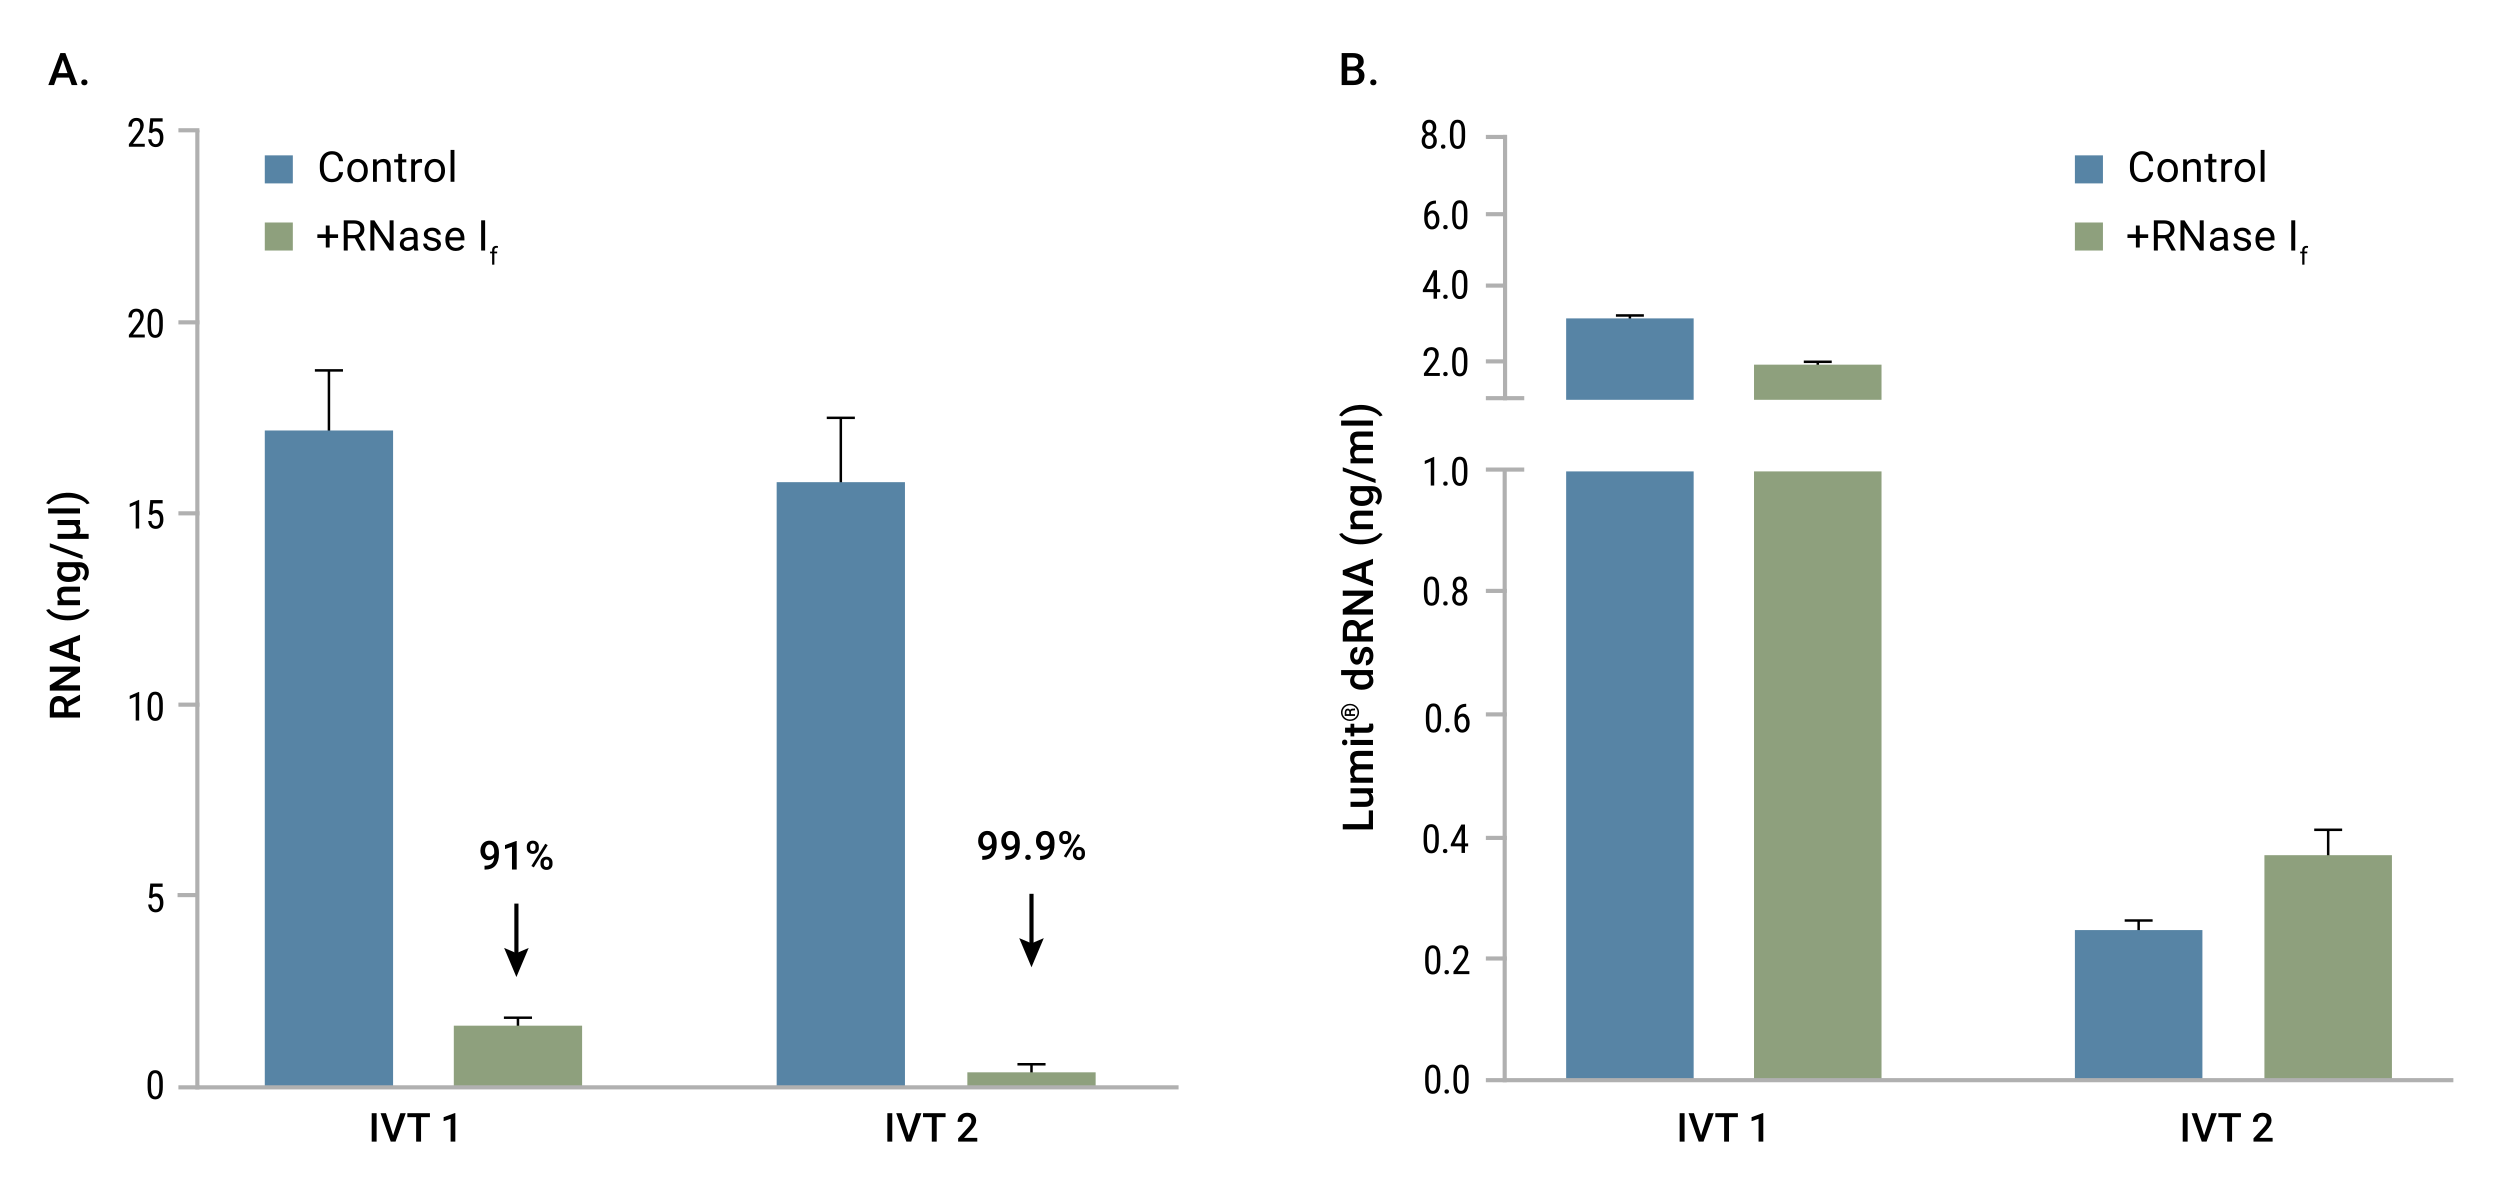 <?xml version="1.0" encoding="UTF-8"?><svg id="c" xmlns="http://www.w3.org/2000/svg" viewBox="0 0 1000 477.174"><path d="M201.56,407.08h11.244M201.56,425.554h11.244M207.182,416.327v-9.247M207.182,425.554v-9.227" style="fill:none; stroke:#000; stroke-linejoin:round;"/><path d="M406.976,425.701h11.244M406.976,431.932h11.244M412.599,428.82v-3.119M412.599,431.932v-3.112" style="fill:none; stroke:#000; stroke-linejoin:round;"/><line x1="78.597" y1="358.035" x2="71.853" y2="358.035" style="fill:none; stroke:#b0b0b0; stroke-linecap:square; stroke-miterlimit:10; stroke-width:1.66px;"/><line x1="78.937" y1="281.865" x2="72.193" y2="281.865" style="fill:none; stroke:#b0b0b0; stroke-linecap:square; stroke-miterlimit:10; stroke-width:1.66px;"/><line x1="78.937" y1="205.329" x2="72.193" y2="205.329" style="fill:none; stroke:#b0b0b0; stroke-linecap:square; stroke-miterlimit:10; stroke-width:1.66px;"/><line x1="78.937" y1="128.939" x2="72.193" y2="128.939" style="fill:none; stroke:#b0b0b0; stroke-linecap:square; stroke-miterlimit:10; stroke-width:1.66px;"/><line x1="78.937" y1="434.938" x2="72.193" y2="434.938" style="fill:none; stroke:#b0b0b0; stroke-linecap:square; stroke-miterlimit:10; stroke-width:1.66px;"/><path d="M57.912,58.688h-6.359v-1.039l3.242-4.297c.489-.661.829-1.204,1.02-1.629.19-.424.285-.874.285-1.348,0-.604-.141-1.094-.422-1.469s-.651-.562-1.109-.562c-.578,0-1.025.199-1.34.598-.315.398-.473.973-.473,1.723h-1.383c0-1.047.286-1.893.859-2.539.573-.646,1.352-.969,2.336-.969.906,0,1.62.277,2.141.832.521.555.781,1.293.781,2.215,0,1.125-.586,2.456-1.758,3.992l-2.531,3.312h4.711v1.18Z" style="stroke-width:0px;"/><path d="M59.613,52.984l.492-5.672h4.945v1.336h-3.781l-.266,3.102c.469-.328.974-.492,1.516-.492.885,0,1.581.344,2.086,1.031.505.688.758,1.612.758,2.773,0,1.177-.275,2.102-.824,2.773-.55.672-1.304,1.008-2.262,1.008-.854,0-1.55-.278-2.086-.836-.537-.557-.844-1.328-.922-2.312h1.297c.078.651.264,1.142.559,1.473.294.331.678.496,1.152.496.536,0,.956-.233,1.258-.699.302-.466.453-1.095.453-1.887,0-.745-.163-1.352-.488-1.82-.326-.469-.765-.703-1.316-.703-.458,0-.826.12-1.102.359l-.367.367-1.102-.297Z" style="stroke-width:0px;"/><path d="M57.912,134.992h-6.359v-1.039l3.242-4.297c.489-.661.829-1.204,1.02-1.629.19-.424.285-.874.285-1.348,0-.604-.141-1.094-.422-1.469s-.651-.562-1.109-.562c-.578,0-1.025.199-1.34.598-.315.398-.473.973-.473,1.723h-1.383c0-1.047.286-1.893.859-2.539.573-.646,1.352-.969,2.336-.969.906,0,1.62.277,2.141.832.521.555.781,1.293.781,2.215,0,1.125-.586,2.456-1.758,3.992l-2.531,3.312h4.711v1.18Z" style="stroke-width:0px;"/><path d="M65.129,130.141c0,1.677-.245,2.931-.734,3.762-.49.831-1.258,1.246-2.305,1.246-1.016,0-1.773-.398-2.273-1.195s-.761-1.995-.781-3.594v-1.953c0-1.661.246-2.901.738-3.719.492-.817,1.259-1.227,2.301-1.227,1.026,0,1.785.388,2.277,1.164.492.776.751,1.951.777,3.523v1.992ZM63.746,128.164c0-1.203-.133-2.09-.398-2.66s-.69-.855-1.273-.855c-.568,0-.984.28-1.25.84-.266.56-.404,1.405-.414,2.535v2.344c0,1.198.138,2.098.414,2.699.276.602.698.902,1.266.902.562,0,.977-.284,1.242-.852.266-.567.403-1.435.414-2.602v-2.352Z" style="stroke-width:0px;"/><path d="M55.669,211.402h-1.391v-9.633l-2.391,1.07v-1.312l3.562-1.555h.219v11.43Z" style="stroke-width:0px;"/><path d="M59.613,205.699l.492-5.672h4.945v1.336h-3.781l-.266,3.102c.469-.328.974-.492,1.516-.492.885,0,1.581.344,2.086,1.031.505.688.758,1.612.758,2.773,0,1.177-.275,2.102-.824,2.773-.55.672-1.304,1.008-2.262,1.008-.854,0-1.55-.278-2.086-.836-.537-.557-.844-1.328-.922-2.312h1.297c.078.651.264,1.142.559,1.473.294.331.678.496,1.152.496.536,0,.956-.233,1.258-.699.302-.466.453-1.095.453-1.887,0-.745-.163-1.352-.488-1.82-.326-.469-.765-.703-1.316-.703-.458,0-.826.12-1.102.359l-.367.367-1.102-.297Z" style="stroke-width:0px;"/><path d="M55.669,288.205h-1.391v-9.633l-2.391,1.07v-1.312l3.562-1.555h.219v11.43Z" style="stroke-width:0px;"/><path d="M65.129,283.353c0,1.677-.245,2.931-.734,3.762-.49.831-1.258,1.246-2.305,1.246-1.016,0-1.773-.398-2.273-1.195s-.761-1.995-.781-3.594v-1.953c0-1.661.246-2.901.738-3.719.492-.817,1.259-1.227,2.301-1.227,1.026,0,1.785.388,2.277,1.164.492.776.751,1.951.777,3.523v1.992ZM63.746,281.377c0-1.203-.133-2.09-.398-2.66s-.69-.855-1.273-.855c-.568,0-.984.28-1.25.84-.266.56-.404,1.405-.414,2.535v2.344c0,1.198.138,2.098.414,2.699.276.602.698.902,1.266.902.562,0,.977-.284,1.242-.852.266-.567.403-1.435.414-2.602v-2.352Z" style="stroke-width:0px;"/><path d="M59.613,359.082l.492-5.672h4.945v1.336h-3.781l-.266,3.102c.469-.328.974-.492,1.516-.492.885,0,1.581.344,2.086,1.031.505.688.758,1.612.758,2.773,0,1.177-.275,2.102-.824,2.773-.55.672-1.304,1.008-2.262,1.008-.854,0-1.55-.278-2.086-.836-.537-.557-.844-1.328-.922-2.312h1.297c.078.651.264,1.142.559,1.473.294.331.678.496,1.152.496.536,0,.956-.233,1.258-.699.302-.466.453-1.095.453-1.887,0-.745-.163-1.352-.488-1.82-.326-.469-.765-.703-1.316-.703-.458,0-.826.12-1.102.359l-.367.367-1.102-.297Z" style="stroke-width:0px;"/><path d="M65.129,434.746c0,1.677-.245,2.931-.734,3.762-.49.831-1.258,1.246-2.305,1.246-1.016,0-1.773-.398-2.273-1.195s-.761-1.995-.781-3.594v-1.953c0-1.661.246-2.901.738-3.719.492-.817,1.259-1.227,2.301-1.227,1.026,0,1.785.388,2.277,1.164.492.776.751,1.951.777,3.523v1.992ZM63.746,432.77c0-1.203-.133-2.09-.398-2.66s-.69-.855-1.273-.855c-.568,0-.984.28-1.25.84-.266.56-.404,1.405-.414,2.535v2.344c0,1.198.138,2.098.414,2.699.276.602.698.902,1.266.902.562,0,.977-.284,1.242-.852.266-.567.403-1.435.414-2.602v-2.352Z" style="stroke-width:0px;"/><line x1="78.937" y1="52.11" x2="72.193" y2="52.11" style="fill:none; stroke:#b0b0b0; stroke-linecap:square; stroke-miterlimit:10; stroke-width:1.66px;"/><line x1="601.879" y1="335.16" x2="595.175" y2="335.16" style="fill:none; stroke:#b0b0b0; stroke-linecap:square; stroke-miterlimit:10; stroke-width:1.66px;"/><line x1="601.879" y1="285.759" x2="595.175" y2="285.759" style="fill:none; stroke:#b0b0b0; stroke-linecap:square; stroke-miterlimit:10; stroke-width:1.66px;"/><line x1="601.879" y1="236.358" x2="595.175" y2="236.358" style="fill:none; stroke:#b0b0b0; stroke-linecap:square; stroke-miterlimit:10; stroke-width:1.66px;"/><line x1="601.879" y1="144.55" x2="595.175" y2="144.55" style="fill:none; stroke:#b0b0b0; stroke-linecap:square; stroke-miterlimit:10; stroke-width:1.66px;"/><line x1="601.879" y1="114.239" x2="595.175" y2="114.239" style="fill:none; stroke:#b0b0b0; stroke-linecap:square; stroke-miterlimit:10; stroke-width:1.66px;"/><line x1="601.879" y1="85.677" x2="595.175" y2="85.677" style="fill:none; stroke:#b0b0b0; stroke-linecap:square; stroke-miterlimit:10; stroke-width:1.66px;"/><line x1="601.879" y1="54.783" x2="595.175" y2="54.783" style="fill:none; stroke:#b0b0b0; stroke-linecap:square; stroke-miterlimit:10; stroke-width:1.66px;"/><line x1="608.874" y1="187.831" x2="595.175" y2="187.831" style="fill:none; stroke:#b0b0b0; stroke-linecap:square; stroke-miterlimit:10; stroke-width:1.66px;"/><line x1="608.874" y1="159.269" x2="595.175" y2="159.269" style="fill:none; stroke:#b0b0b0; stroke-linecap:square; stroke-miterlimit:10; stroke-width:1.66px;"/><line x1="601.879" y1="432.069" x2="595.175" y2="432.069" style="fill:none; stroke:#b0b0b0; stroke-linecap:square; stroke-miterlimit:10; stroke-width:1.66px;"/><line x1="601.879" y1="383.396" x2="595.175" y2="383.396" style="fill:none; stroke:#b0b0b0; stroke-linecap:square; stroke-miterlimit:10; stroke-width:1.66px;"/><path d="M574.518,51.012c0,.568-.126,1.073-.379,1.516-.253.443-.593.789-1.02,1.039.505.261.901.634,1.188,1.121.286.487.43,1.041.43,1.66,0,.979-.277,1.762-.832,2.348s-1.29.879-2.207.879-1.652-.293-2.207-.879-.832-1.368-.832-2.348c0-.625.142-1.184.426-1.676s.671-.863,1.16-1.113c-.427-.25-.763-.595-1.008-1.035-.245-.44-.367-.944-.367-1.512,0-.958.259-1.719.777-2.281s1.202-.844,2.051-.844c.844,0,1.524.279,2.043.836.519.558.777,1.32.777,2.289ZM573.354,56.316c0-.651-.153-1.173-.461-1.566-.308-.393-.711-.59-1.211-.59-.511,0-.913.198-1.207.594-.294.396-.441.917-.441,1.562,0,.656.145,1.167.434,1.531.289.365.699.547,1.23.547s.94-.182,1.227-.547c.286-.364.43-.875.43-1.531ZM573.143,51.035c0-.578-.136-1.049-.406-1.414-.271-.364-.617-.547-1.039-.547-.442,0-.794.18-1.055.539s-.391.833-.391,1.422c0,.594.133,1.065.398,1.414.266.349.614.523,1.047.523.442,0,.794-.177,1.055-.531.261-.354.391-.823.391-1.406Z" style="stroke-width:0px;"/><path d="M576.376,58.66c0-.25.074-.458.223-.625.148-.167.371-.25.668-.25s.521.083.676.25c.153.167.23.375.23.625,0,.24-.077.44-.23.602-.154.161-.379.242-.676.242s-.52-.081-.668-.242-.223-.362-.223-.602Z" style="stroke-width:0px;"/><path d="M586.054,54.566c0,1.677-.245,2.931-.734,3.762-.489.831-1.258,1.246-2.305,1.246-1.016,0-1.773-.398-2.273-1.195s-.761-1.995-.781-3.594v-1.953c0-1.661.246-2.901.738-3.719.492-.817,1.259-1.227,2.301-1.227,1.026,0,1.785.388,2.277,1.164.492.776.751,1.951.777,3.523v1.992ZM584.671,52.59c0-1.203-.133-2.09-.398-2.66s-.69-.855-1.273-.855c-.567,0-.984.28-1.25.84-.266.56-.403,1.405-.414,2.535v2.344c0,1.198.138,2.098.414,2.699s.698.902,1.266.902c.562,0,.977-.284,1.242-.852.266-.567.403-1.435.414-2.602v-2.352Z" style="stroke-width:0px;"/><path d="M575.65,237.291c0,1.678-.245,2.932-.734,3.762-.489.831-1.258,1.246-2.305,1.246-1.016,0-1.773-.398-2.273-1.195s-.761-1.994-.781-3.594v-1.953c0-1.661.246-2.9.738-3.719.492-.817,1.259-1.227,2.301-1.227,1.026,0,1.785.389,2.277,1.164.492.776.751,1.951.777,3.523v1.992ZM574.268,235.315c0-1.203-.133-2.09-.398-2.66s-.69-.855-1.273-.855c-.567,0-.984.28-1.25.84-.266.561-.403,1.405-.414,2.535v2.344c0,1.198.138,2.098.414,2.699s.698.902,1.266.902c.562,0,.977-.283,1.242-.852.266-.567.403-1.435.414-2.602v-2.352Z" style="stroke-width:0px;"/><path d="M577.282,241.385c0-.25.074-.458.223-.625.148-.166.371-.25.668-.25s.521.084.676.25c.153.167.23.375.23.625,0,.24-.077.44-.23.602-.154.161-.379.242-.676.242s-.52-.081-.668-.242-.223-.361-.223-.602Z" style="stroke-width:0px;"/><path d="M586.733,233.736c0,.568-.126,1.073-.379,1.516-.253.443-.593.789-1.02,1.039.505.261.901.635,1.188,1.121.286.487.43,1.041.43,1.66,0,.979-.277,1.762-.832,2.348s-1.29.879-2.207.879-1.652-.293-2.207-.879-.832-1.368-.832-2.348c0-.625.142-1.184.426-1.676s.671-.863,1.16-1.113c-.427-.25-.763-.595-1.008-1.035-.245-.439-.367-.943-.367-1.512,0-.958.259-1.719.777-2.281s1.202-.844,2.051-.844c.844,0,1.524.279,2.043.836.519.558.777,1.32.777,2.289ZM585.569,239.041c0-.65-.153-1.173-.461-1.566-.308-.393-.711-.59-1.211-.59-.511,0-.913.198-1.207.594-.294.396-.441.917-.441,1.562,0,.656.145,1.167.434,1.531.289.365.699.547,1.23.547s.94-.182,1.227-.547c.286-.364.43-.875.43-1.531ZM585.358,233.76c0-.578-.136-1.049-.406-1.414-.271-.364-.617-.547-1.039-.547-.442,0-.794.18-1.055.539s-.391.834-.391,1.422c0,.594.133,1.065.398,1.414.266.35.614.523,1.047.523.442,0,.794-.177,1.055-.531.261-.354.391-.822.391-1.406Z" style="stroke-width:0px;"/><path d="M573.689,194.212h-1.391v-9.633l-2.391,1.07v-1.312l3.562-1.555h.219v11.43Z" style="stroke-width:0px;"/><path d="M577.282,193.454c0-.25.074-.458.223-.625.148-.167.371-.25.668-.25s.521.083.676.25c.153.167.23.375.23.625,0,.24-.077.44-.23.602-.154.161-.379.242-.676.242s-.52-.081-.668-.242-.223-.362-.223-.602Z" style="stroke-width:0px;"/><path d="M586.96,189.36c0,1.677-.245,2.931-.734,3.762-.489.831-1.258,1.246-2.305,1.246-1.016,0-1.773-.398-2.273-1.195s-.761-1.995-.781-3.594v-1.953c0-1.661.246-2.901.738-3.719.492-.817,1.259-1.227,2.301-1.227,1.026,0,1.785.388,2.277,1.164.492.776.751,1.951.777,3.523v1.992ZM585.577,187.384c0-1.203-.133-2.09-.398-2.66s-.69-.855-1.273-.855c-.567,0-.984.28-1.25.84-.266.56-.403,1.405-.414,2.535v2.344c0,1.198.138,2.098.414,2.699s.698.902,1.266.902c.562,0,.977-.284,1.242-.852.266-.567.403-1.435.414-2.602v-2.352Z" style="stroke-width:0px;"/><path d="M575.932,150.382h-6.359v-1.039l3.242-4.297c.489-.661.829-1.204,1.02-1.629.19-.424.285-.874.285-1.348,0-.604-.141-1.094-.422-1.469s-.651-.562-1.109-.562c-.578,0-1.024.199-1.34.598s-.473.973-.473,1.723h-1.383c0-1.047.286-1.893.859-2.539.573-.646,1.352-.969,2.336-.969.906,0,1.62.277,2.141.832s.781,1.293.781,2.215c0,1.125-.586,2.456-1.758,3.992l-2.531,3.312h4.711v1.18Z" style="stroke-width:0px;"/><path d="M577.282,149.624c0-.25.074-.458.223-.625.148-.167.371-.25.668-.25s.521.083.676.25c.153.167.23.375.23.625,0,.24-.077.44-.23.602-.154.161-.379.242-.676.242s-.52-.081-.668-.242-.223-.362-.223-.602Z" style="stroke-width:0px;"/><path d="M586.96,145.53c0,1.677-.245,2.931-.734,3.762-.489.831-1.258,1.246-2.305,1.246-1.016,0-1.773-.398-2.273-1.195s-.761-1.995-.781-3.594v-1.953c0-1.661.246-2.901.738-3.719.492-.817,1.259-1.227,2.301-1.227,1.026,0,1.785.388,2.277,1.164.492.776.751,1.951.777,3.523v1.992ZM585.577,143.554c0-1.203-.133-2.09-.398-2.66s-.69-.855-1.273-.855c-.567,0-.984.28-1.25.84-.266.56-.403,1.405-.414,2.535v2.344c0,1.198.138,2.098.414,2.699s.698.902,1.266.902c.562,0,.977-.284,1.242-.852.266-.567.403-1.435.414-2.602v-2.352Z" style="stroke-width:0px;"/><path d="M574.807,115.664h1.266v1.18h-1.266v2.641h-1.383v-2.641h-4.297v-.852l4.227-7.883h1.453v7.555ZM570.658,115.664h2.766v-5.406l-2.766,5.406Z" style="stroke-width:0px;"/><path d="M577.282,118.726c0-.25.074-.458.223-.625.148-.167.371-.25.668-.25s.521.083.676.25c.153.167.23.375.23.625,0,.24-.077.44-.23.602-.154.161-.379.242-.676.242s-.52-.081-.668-.242-.223-.362-.223-.602Z" style="stroke-width:0px;"/><path d="M586.96,114.632c0,1.677-.245,2.931-.734,3.762-.489.831-1.258,1.246-2.305,1.246-1.016,0-1.773-.398-2.273-1.195s-.761-1.995-.781-3.594v-1.953c0-1.661.246-2.901.738-3.719.492-.817,1.259-1.227,2.301-1.227,1.026,0,1.785.388,2.277,1.164.492.776.751,1.951.777,3.523v1.992ZM585.577,112.656c0-1.203-.133-2.09-.398-2.66s-.69-.855-1.273-.855c-.567,0-.984.28-1.25.84-.266.56-.403,1.405-.414,2.535v2.344c0,1.198.138,2.098.414,2.699s.698.902,1.266.902c.562,0,.977-.284,1.242-.852.266-.567.403-1.435.414-2.602v-2.352Z" style="stroke-width:0px;"/><path d="M574.385,80.233v1.227h-.227c-.922.021-1.644.332-2.164.934s-.82,1.507-.898,2.715c.505-.635,1.151-.953,1.938-.953.839,0,1.504.345,1.996,1.035.492.69.738,1.595.738,2.715,0,1.193-.272,2.136-.816,2.828-.544.693-1.274,1.039-2.191,1.039-.922,0-1.664-.409-2.227-1.227-.562-.817-.844-1.903-.844-3.258v-.555c0-1.562.169-2.807.508-3.734.339-.927.837-1.616,1.496-2.066.659-.45,1.478-.684,2.457-.699h.234ZM572.799,85.358c-.375,0-.722.144-1.039.43-.317.287-.547.651-.688,1.094v.57c0,.922.163,1.673.488,2.254.325.581.726.871,1.199.871.516,0,.919-.238,1.211-.715s.438-1.105.438-1.887c0-.771-.146-1.399-.438-1.887-.292-.487-.683-.73-1.172-.73Z" style="stroke-width:0px;"/><path d="M577.282,90.858c0-.25.074-.458.223-.625.148-.167.371-.25.668-.25s.521.083.676.25c.153.167.23.375.23.625,0,.24-.077.44-.23.602-.154.161-.379.242-.676.242s-.52-.081-.668-.242-.223-.362-.223-.602Z" style="stroke-width:0px;"/><path d="M586.96,86.765c0,1.677-.245,2.931-.734,3.762-.489.831-1.258,1.246-2.305,1.246-1.016,0-1.773-.398-2.273-1.195s-.761-1.995-.781-3.594v-1.953c0-1.661.246-2.901.738-3.719.492-.817,1.259-1.227,2.301-1.227,1.026,0,1.785.388,2.277,1.164.492.776.751,1.951.777,3.523v1.992ZM585.577,84.788c0-1.203-.133-2.09-.398-2.66s-.69-.855-1.273-.855c-.567,0-.984.28-1.25.84-.266.56-.403,1.405-.414,2.535v2.344c0,1.198.138,2.098.414,2.699s.698.902,1.266.902c.562,0,.977-.284,1.242-.852.266-.567.403-1.435.414-2.602v-2.352Z" style="stroke-width:0px;"/><path d="M576.437,288.048c0,1.677-.245,2.931-.734,3.762-.49.831-1.258,1.246-2.305,1.246-1.016,0-1.773-.398-2.273-1.195s-.761-1.995-.781-3.594v-1.953c0-1.661.246-2.901.738-3.719.492-.817,1.259-1.227,2.301-1.227,1.025,0,1.785.388,2.277,1.164.492.776.751,1.951.777,3.523v1.992ZM575.054,286.072c0-1.203-.133-2.09-.398-2.66s-.69-.855-1.273-.855c-.568,0-.984.28-1.25.84-.266.56-.404,1.405-.414,2.535v2.344c0,1.198.138,2.098.414,2.699.275.602.697.902,1.266.902.562,0,.977-.284,1.242-.852.266-.567.403-1.435.414-2.602v-2.352Z" style="stroke-width:0px;"/><path d="M578.067,292.142c0-.25.074-.458.223-.625.148-.167.371-.25.668-.25s.522.083.676.25c.153.167.23.375.23.625,0,.24-.077.44-.23.602s-.379.242-.676.242-.52-.081-.668-.242-.223-.362-.223-.602Z" style="stroke-width:0px;"/><path d="M586.48,281.517v1.227h-.227c-.922.021-1.644.332-2.164.934-.521.602-.82,1.507-.898,2.715.505-.635,1.15-.953,1.938-.953.838,0,1.504.345,1.996,1.035.492.69.738,1.595.738,2.715,0,1.193-.272,2.136-.816,2.828-.545.693-1.275,1.039-2.191,1.039-.922,0-1.664-.409-2.227-1.227-.562-.817-.844-1.903-.844-3.258v-.555c0-1.562.169-2.807.508-3.734.338-.927.837-1.616,1.496-2.066.658-.45,1.478-.684,2.457-.699h.234ZM584.895,286.642c-.375,0-.722.144-1.039.43-.318.287-.547.651-.688,1.094v.57c0,.922.162,1.673.488,2.254.325.581.725.871,1.199.871.516,0,.919-.238,1.211-.715.291-.477.438-1.105.438-1.887,0-.771-.146-1.399-.438-1.887-.292-.487-.683-.73-1.172-.73Z" style="stroke-width:0px;"/><path d="M575.53,336.329c0,1.677-.245,2.931-.734,3.762-.49.831-1.258,1.246-2.305,1.246-1.016,0-1.773-.398-2.273-1.195s-.761-1.995-.781-3.594v-1.953c0-1.661.246-2.901.738-3.719.492-.817,1.259-1.227,2.301-1.227,1.025,0,1.785.388,2.277,1.164.492.776.751,1.951.777,3.523v1.992ZM574.147,334.352c0-1.203-.133-2.09-.398-2.66s-.69-.855-1.273-.855c-.568,0-.984.28-1.25.84-.266.56-.404,1.405-.414,2.535v2.344c0,1.198.138,2.098.414,2.699.275.602.697.902,1.266.902.562,0,.977-.284,1.242-.852.266-.567.403-1.435.414-2.602v-2.352Z" style="stroke-width:0px;"/><path d="M577.161,340.422c0-.25.074-.458.223-.625.148-.167.371-.25.668-.25s.522.083.676.25c.153.167.23.375.23.625,0,.24-.077.44-.23.602s-.379.242-.676.242-.52-.081-.668-.242-.223-.362-.223-.602Z" style="stroke-width:0px;"/><path d="M585.996,337.36h1.266v1.18h-1.266v2.641h-1.383v-2.641h-4.297v-.852l4.227-7.883h1.453v7.555ZM581.848,337.36h2.766v-5.406l-2.766,5.406Z" style="stroke-width:0px;"/><path d="M576.154,432.529c0,1.677-.245,2.931-.734,3.762-.489.831-1.258,1.246-2.305,1.246-1.016,0-1.773-.398-2.273-1.195s-.761-1.995-.781-3.594v-1.953c0-1.661.246-2.901.738-3.719.492-.817,1.259-1.227,2.301-1.227,1.026,0,1.785.388,2.277,1.164.492.776.751,1.951.777,3.523v1.992ZM574.771,430.552c0-1.203-.133-2.09-.398-2.66s-.69-.855-1.273-.855c-.567,0-.984.28-1.25.84-.266.56-.403,1.405-.414,2.535v2.344c0,1.198.138,2.098.414,2.699s.698.902,1.266.902c.562,0,.977-.284,1.242-.852.266-.567.403-1.435.414-2.602v-2.352Z" style="stroke-width:0px;"/><path d="M577.786,436.623c0-.25.074-.458.223-.625.148-.167.371-.25.668-.25s.521.083.676.25c.153.167.23.375.23.625,0,.24-.077.44-.23.602-.154.161-.379.242-.676.242s-.52-.081-.668-.242-.223-.362-.223-.602Z" style="stroke-width:0px;"/><path d="M587.464,432.529c0,1.677-.245,2.931-.734,3.762-.489.831-1.258,1.246-2.305,1.246-1.016,0-1.773-.398-2.273-1.195s-.761-1.995-.781-3.594v-1.953c0-1.661.246-2.901.738-3.719.492-.817,1.259-1.227,2.301-1.227,1.026,0,1.785.388,2.277,1.164.492.776.751,1.951.777,3.523v1.992ZM586.081,430.552c0-1.203-.133-2.09-.398-2.66s-.69-.855-1.273-.855c-.567,0-.984.28-1.25.84-.266.56-.403,1.405-.414,2.535v2.344c0,1.198.138,2.098.414,2.699s.698.902,1.266.902c.562,0,.977-.284,1.242-.852.266-.567.403-1.435.414-2.602v-2.352Z" style="stroke-width:0px;"/><path d="M576.154,384.79c0,1.677-.245,2.931-.734,3.762-.489.831-1.258,1.246-2.305,1.246-1.016,0-1.773-.398-2.273-1.195s-.761-1.995-.781-3.594v-1.953c0-1.661.246-2.901.738-3.719.492-.817,1.259-1.227,2.301-1.227,1.026,0,1.785.388,2.277,1.164.492.776.751,1.951.777,3.523v1.992ZM574.771,382.813c0-1.203-.133-2.09-.398-2.66s-.69-.855-1.273-.855c-.567,0-.984.28-1.25.84-.266.56-.403,1.405-.414,2.535v2.344c0,1.198.138,2.098.414,2.699s.698.902,1.266.902c.562,0,.977-.284,1.242-.852.266-.567.403-1.435.414-2.602v-2.352Z" style="stroke-width:0px;"/><path d="M577.786,388.883c0-.25.074-.458.223-.625.148-.167.371-.25.668-.25s.521.083.676.25c.153.167.23.375.23.625,0,.24-.077.44-.23.602-.154.161-.379.242-.676.242s-.52-.081-.668-.242-.223-.362-.223-.602Z" style="stroke-width:0px;"/><path d="M587.745,389.641h-6.359v-1.039l3.242-4.297c.489-.661.829-1.204,1.02-1.629.19-.424.285-.874.285-1.348,0-.604-.141-1.094-.422-1.469s-.651-.562-1.109-.562c-.578,0-1.024.199-1.34.598s-.473.973-.473,1.723h-1.383c0-1.047.286-1.893.859-2.539.573-.646,1.352-.969,2.336-.969.906,0,1.62.277,2.141.832s.781,1.293.781,2.215c0,1.125-.586,2.456-1.758,3.992l-2.531,3.312h4.711v1.18Z" style="stroke-width:0px;"/><path d="M27.355,282.575v2.341h4.648v2.1h-12.086v-4.25c0-1.395.313-2.471.939-3.229.625-.758,1.531-1.137,2.716-1.137.809,0,1.486.195,2.031.585.546.391.965.934,1.259,1.631l5.033-2.714h.108v2.25l-4.648,2.424ZM25.662,284.916v-2.158c0-.708-.179-1.262-.535-1.66-.357-.398-.846-.598-1.465-.598-.647,0-1.148.184-1.502.552-.354.368-.537.917-.548,1.647v2.216h4.051Z" style="stroke-width:0px;"/><path d="M32.003,266.65v2.1l-8.575,5.387h8.575v2.1h-12.086v-2.1l8.608-5.404h-8.608v-2.083h12.086Z" style="stroke-width:0px;"/><path d="M29.189,257.084v4.682l2.814.979v2.183l-12.086-4.565v-1.884l12.086-4.574v2.191l-2.814.988ZM27.496,261.176v-3.503l-5.014,1.751,5.014,1.751Z" style="stroke-width:0px;"/><path d="M27.089,248.127c-1.278,0-2.492-.171-3.64-.515-1.148-.343-2.175-.847-3.08-1.511-.904-.664-1.54-1.367-1.905-2.108l1.179-.398c.592.78,1.496,1.413,2.71,1.896,1.214.484,2.605.749,4.171.793l.714.008c1.677,0,3.172-.237,4.486-.709,1.314-.474,2.315-1.136,3.001-1.988l1.121.398c-.365.742-1.003,1.446-1.914,2.112-.91.667-1.937,1.171-3.079,1.511-1.143.341-2.398.511-3.765.511Z" style="stroke-width:0px;"/><path d="M23.022,240.188l1.038-.058c-.802-.664-1.204-1.536-1.204-2.615,0-1.871,1.071-2.822,3.212-2.855h5.935v2.017h-5.819c-.57,0-.992.123-1.266.37-.273.246-.411.648-.411,1.208,0,.813.368,1.419,1.104,1.818h6.392v2.017h-8.981v-1.901Z" style="stroke-width:0px;"/><path d="M27.446,232.788c-1.395,0-2.508-.328-3.341-.983-.833-.656-1.249-1.526-1.249-2.611,0-1.024.357-1.829,1.071-2.416l-.905-.091v-1.818h8.708c1.179,0,2.108.367,2.789,1.1.681.733,1.021,1.723,1.021,2.968,0,.659-.137,1.302-.411,1.93-.273.628-.632,1.105-1.075,1.432l-1.212-.955c.736-.62,1.104-1.383,1.104-2.291,0-.669-.181-1.198-.544-1.585-.362-.387-.895-.581-1.598-.581h-.606c.647.581.971,1.356.971,2.324,0,1.051-.418,1.911-1.253,2.578-.835.667-1.992,1-3.47,1ZM27.621,230.779c.902,0,1.612-.184,2.129-.552.518-.368.776-.879.776-1.532,0-.813-.349-1.417-1.046-1.81h-3.951c-.681.382-1.021.979-1.021,1.793,0,.664.263,1.18.789,1.548.526.368,1.3.552,2.324.552Z" style="stroke-width:0px;"/><path d="M33.041,222.059v1.585l-13.124-4.756v-1.585l13.124,4.756Z" style="stroke-width:0px;"/><path d="M23.022,213.547h5.279c.78-.011,1.35-.14,1.71-.386.36-.247.54-.663.54-1.25,0-.93-.335-1.558-1.004-1.884h-6.524v-2.017h8.981v1.851l-.714.058c.592.509.888,1.17.888,1.984,0,.669-.152,1.217-.457,1.644h3.735v2.009h-12.435v-2.009Z" style="stroke-width:0px;"/><path d="M32.003,203.366v2.017h-12.75v-2.017h12.75Z" style="stroke-width:0px;"/><path d="M27.222,197.111c1.229,0,2.414.169,3.557.506,1.143.337,2.184.85,3.121,1.536.938.686,1.587,1.403,1.947,2.15l-1.121.398c-.642-.83-1.623-1.487-2.942-1.972-1.32-.484-2.827-.726-4.52-.726h-.191c-1.539,0-2.94.21-4.204.631-1.265.42-2.279,1.024-3.042,1.81l-.232.257-1.129-.398c.343-.708.952-1.395,1.826-2.059s1.853-1.173,2.934-1.527c1.082-.354,2.199-.553,3.35-.598l.647-.008Z" style="stroke-width:0px;"/><path d="M547.516,329.65v-5.487h1.677v7.587h-12.086v-2.1h10.409Z" style="stroke-width:0px;"/><path d="M548.312,317.254c.697.592,1.046,1.433,1.046,2.523,0,.974-.285,1.711-.855,2.212-.569.501-1.395.751-2.474.751h-5.818v-2.017h5.794c1.14,0,1.71-.473,1.71-1.419,0-.979-.352-1.641-1.055-1.984h-6.449v-2.017h8.981v1.901l-.88.05Z" style="stroke-width:0px;"/><path d="M540.211,311.182l.938-.058c-.735-.631-1.104-1.494-1.104-2.59,0-1.201.459-2.022,1.378-2.465-.919-.653-1.378-1.572-1.378-2.756,0-.991.273-1.728.821-2.212.548-.484,1.356-.731,2.424-.743h5.902v2.017h-5.844c-.57,0-.988.125-1.254.374s-.398.661-.398,1.237c0,.459.123.834.37,1.125.246.29.568.494.967.61l6.159-.008v2.017h-5.91c-1.058.028-1.586.567-1.586,1.619,0,.808.329,1.381.988,1.718h6.508v2.017h-8.981v-1.901Z" style="stroke-width:0px;"/><path d="M537.878,298.112c-.31,0-.567-.098-.771-.294-.205-.197-.308-.478-.308-.843s.103-.647.308-.847c.204-.199.462-.299.771-.299.305,0,.558.1.76.299s.303.481.303.847-.101.646-.303.843c-.202.196-.455.294-.76.294ZM549.192,295.971v2.017h-8.981v-2.017h8.981Z" style="stroke-width:0px;"/><path d="M538.027,291.077h2.184v-1.585h1.494v1.585h5.014c.343,0,.591-.068.743-.204.151-.135.228-.377.228-.726,0-.232-.027-.468-.083-.706h1.561c.128.459.191.902.191,1.328,0,1.549-.855,2.324-2.565,2.324h-5.088v1.478h-1.494v-1.478h-2.184v-2.017Z" style="stroke-width:0px;"/><path d="M540.003,288.395c-.651,0-1.257-.151-1.814-.453-.559-.302-.998-.719-1.318-1.253-.321-.534-.482-1.11-.482-1.73s.161-1.195.482-1.728c.32-.533.76-.949,1.318-1.251.558-.302,1.163-.453,1.814-.453s1.257.151,1.815.453c.558.302.999.717,1.323,1.246s.486,1.106.486,1.732c0,.623-.161,1.199-.484,1.73-.322.531-.763.948-1.321,1.251-.558.303-1.164.455-1.819.455ZM540.001,282.118c-.535,0-1.032.121-1.492.363-.459.242-.827.583-1.103,1.026-.275.442-.413.926-.413,1.452,0,.513.132.99.396,1.43s.629.786,1.093,1.038c.464.251.971.377,1.519.377s1.054-.125,1.519-.375c.464-.25.83-.595,1.1-1.035.27-.44.403-.919.403-1.435s-.137-.996-.41-1.44c-.274-.443-.644-.788-1.107-1.033-.465-.245-.966-.368-1.504-.368ZM540.371,285.655h1.631v.731h-4.113v-1.36c0-.494.108-.879.326-1.157s.528-.416.932-.416c.378,0,.668.193.871.581.094-.209.229-.356.409-.44.179-.084.399-.126.663-.126s.449-.005.559-.017.202-.033.276-.065h.077v.75c-.109.042-.423.063-.939.063-.245,0-.421.053-.529.16s-.162.284-.162.532v.765ZM539.723,285.655v-.692c0-.223-.05-.409-.15-.559-.1-.15-.237-.225-.411-.225-.226,0-.387.058-.481.172-.096.115-.145.322-.147.622v.682h1.19Z" style="stroke-width:0px;"/><path d="M544.635,275.895c-1.383,0-2.494-.321-3.332-.963-.839-.642-1.258-1.502-1.258-2.582,0-.952.332-1.721.996-2.308h-4.599v-2.017h12.75v1.826l-.93.1c.73.603,1.096,1.408,1.096,2.416,0,1.051-.424,1.902-1.271,2.553-.847.65-1.997.975-3.453.975ZM544.81,273.878c.913,0,1.625-.176,2.138-.527.512-.351.768-.851.768-1.498,0-.825-.368-1.428-1.104-1.81h-3.835c-.719.371-1.079.968-1.079,1.793,0,.653.259,1.157.776,1.511s1.296.531,2.337.531Z" style="stroke-width:0px;"/><path d="M546.752,260.717c-.36,0-.634.148-.822.444-.188.296-.354.788-.498,1.474-.144.686-.326,1.259-.548,1.718-.486,1.007-1.192,1.511-2.116,1.511-.775,0-1.423-.327-1.942-.979-.521-.653-.78-1.483-.78-2.49,0-1.074.266-1.941.797-2.602.531-.662,1.22-.992,2.066-.992v2.017c-.387,0-.709.144-.967.432-.257.288-.386.669-.386,1.146,0,.443.103.804.307,1.083.205.279.479.419.822.419.31,0,.551-.13.722-.39.172-.26.345-.786.52-1.577.174-.792.382-1.413.622-1.864.241-.451.53-.786.867-1.004.338-.219.747-.328,1.229-.328.809,0,1.463.335,1.964,1.004.5.669.751,1.547.751,2.631,0,.736-.133,1.392-.398,1.967s-.631,1.024-1.096,1.345-.966.481-1.503.481v-1.959c.477-.028.843-.208,1.101-.54.257-.332.386-.772.386-1.32,0-.531-.102-.935-.303-1.212-.202-.277-.467-.415-.793-.415Z" style="stroke-width:0px;"/><path d="M544.544,252.172v2.341h4.648v2.1h-12.086v-4.25c0-1.395.312-2.471.938-3.229s1.531-1.137,2.717-1.137c.809,0,1.485.195,2.031.585.546.391.965.934,1.259,1.631l5.032-2.714h.108v2.25l-4.648,2.424ZM542.851,254.513v-2.158c0-.708-.179-1.262-.535-1.66-.357-.398-.846-.598-1.466-.598-.647,0-1.148.184-1.502.552-.354.368-.537.917-.548,1.647v2.216h4.051Z" style="stroke-width:0px;"/><path d="M549.192,236.247v2.1l-8.575,5.387h8.575v2.1h-12.086v-2.1l8.607-5.404h-8.607v-2.083h12.086Z" style="stroke-width:0px;"/><path d="M546.378,226.68v4.682l2.814.979v2.183l-12.086-4.565v-1.884l12.086-4.574v2.191l-2.814.988ZM544.685,230.773v-3.503l-5.014,1.751,5.014,1.751Z" style="stroke-width:0px;"/><path d="M544.278,217.724c-1.278,0-2.492-.171-3.64-.515-1.148-.343-2.175-.847-3.08-1.511-.904-.664-1.54-1.367-1.905-2.108l1.179-.398c.593.78,1.496,1.413,2.711,1.896,1.214.484,2.604.749,4.171.793l.714.008c1.677,0,3.172-.237,4.486-.709,1.314-.474,2.314-1.136,3.001-1.988l1.12.398c-.365.742-1.003,1.446-1.913,2.112-.91.667-1.937,1.171-3.079,1.511-1.144.341-2.398.511-3.765.511Z" style="stroke-width:0px;"/><path d="M540.211,209.785l1.037-.058c-.802-.664-1.203-1.536-1.203-2.615,0-1.871,1.07-2.822,3.212-2.855h5.936v2.017h-5.819c-.569,0-.991.123-1.266.37-.273.246-.411.648-.411,1.208,0,.813.368,1.419,1.104,1.818h6.392v2.017h-8.981v-1.901Z" style="stroke-width:0px;"/><path d="M544.635,202.385c-1.395,0-2.508-.328-3.341-.983-.833-.656-1.249-1.526-1.249-2.611,0-1.024.356-1.829,1.07-2.416l-.904-.091v-1.818h8.707c1.179,0,2.108.367,2.789,1.1.681.733,1.021,1.723,1.021,2.968,0,.659-.137,1.302-.411,1.93-.273.628-.632,1.105-1.075,1.432l-1.212-.955c.736-.62,1.104-1.383,1.104-2.291,0-.669-.182-1.198-.544-1.585s-.896-.581-1.598-.581h-.606c.647.581.972,1.356.972,2.324,0,1.051-.418,1.911-1.254,2.578-.835.667-1.992,1-3.47,1ZM544.81,200.376c.901,0,1.611-.184,2.129-.552.518-.368.776-.879.776-1.532,0-.813-.349-1.417-1.046-1.81h-3.951c-.681.382-1.021.979-1.021,1.793,0,.664.263,1.18.789,1.548.525.368,1.3.552,2.324.552Z" style="stroke-width:0px;"/><path d="M550.229,191.656v1.585l-13.123-4.756v-1.585l13.123,4.756Z" style="stroke-width:0px;"/><path d="M540.211,183.434l.938-.058c-.735-.631-1.104-1.494-1.104-2.59,0-1.201.459-2.022,1.378-2.465-.919-.653-1.378-1.572-1.378-2.756,0-.991.273-1.728.821-2.212.548-.484,1.356-.731,2.424-.743h5.902v2.017h-5.844c-.57,0-.988.125-1.254.374s-.398.661-.398,1.237c0,.459.123.834.37,1.125.246.29.568.494.967.61l6.159-.008v2.017h-5.91c-1.058.028-1.586.567-1.586,1.619,0,.808.329,1.381.988,1.718h6.508v2.017h-8.981v-1.901Z" style="stroke-width:0px;"/><path d="M549.192,168.223v2.017h-12.75v-2.017h12.75Z" style="stroke-width:0px;"/><path d="M544.411,161.969c1.229,0,2.414.169,3.557.506s2.184.85,3.121,1.536c.938.686,1.587,1.403,1.946,2.15l-1.12.398c-.643-.83-1.623-1.487-2.942-1.972-1.32-.484-2.827-.726-4.521-.726h-.19c-1.539,0-2.94.21-4.204.631-1.265.42-2.279,1.024-3.043,1.81l-.232.257-1.129-.398c.344-.708.952-1.395,1.826-2.059.875-.664,1.853-1.173,2.935-1.527s2.198-.553,3.35-.598l.647-.008Z" style="stroke-width:0px;"/><path d="M125.952,148.157h11.244M125.952,175.272h11.244M131.574,161.729v-13.572M131.574,175.272v-13.543" style="fill:none; stroke:#000; stroke-linejoin:round;"/><rect x="105.916" y="172.193" width="51.317" height="262.745" style="fill:#5784a5; stroke-width:0px;"/><rect x="181.523" y="410.269" width="51.317" height="24.669" style="fill:#8ea07d; stroke-width:0px;"/><rect x="386.94" y="428.927" width="51.317" height="6.011" style="fill:#8ea07d; stroke-width:0px;"/><path d="M330.703,167.134h11.244M330.703,197.705h11.244M336.325,182.436v-15.302M336.325,197.705v-15.269" style="fill:none; stroke:#000; stroke-linejoin:round;"/><rect x="310.666" y="192.866" width="51.317" height="242.072" style="fill:#5784a5; stroke-width:0px;"/><path d="M150.647,456.652h-1.969v-11.375h1.969v11.375Z" style="stroke-width:0px;"/><path d="M157.245,454.175l2.891-8.898h2.172l-4.094,11.375h-1.914l-4.078-11.375h2.164l2.859,8.898Z" style="stroke-width:0px;"/><path d="M171.967,446.871h-3.547v9.781h-1.961v-9.781h-3.516v-1.594h9.023v1.594Z" style="stroke-width:0px;"/><path d="M182.131,456.652h-1.891v-9.138l-2.789.951v-1.594l4.438-1.633h.242v11.414Z" style="stroke-width:0px;"/><path d="M356.909,456.652h-1.969v-11.375h1.969v11.375Z" style="stroke-width:0px;"/><path d="M363.507,454.175l2.891-8.898h2.172l-4.094,11.375h-1.914l-4.078-11.375h2.164l2.859,8.898Z" style="stroke-width:0px;"/><path d="M378.229,446.871h-3.547v9.781h-1.961v-9.781h-3.516v-1.594h9.023v1.594Z" style="stroke-width:0px;"/><path d="M390.901,456.652h-7.648v-1.305l3.789-4.133c.547-.609.936-1.118,1.168-1.527.231-.409.348-.819.348-1.23,0-.542-.152-.979-.457-1.312-.305-.333-.715-.5-1.23-.5-.615,0-1.092.188-1.43.562-.339.375-.508.888-.508,1.539h-1.898c0-.692.157-1.316.473-1.871.314-.555.766-.985,1.352-1.293.586-.307,1.262-.461,2.027-.461,1.104,0,1.975.277,2.613.832.638.555.957,1.322.957,2.301,0,.568-.16,1.163-.48,1.785-.32.623-.846,1.33-1.574,2.121l-2.781,2.977h5.281v1.516Z" style="stroke-width:0px;"/><path d="M673.831,456.652h-1.969v-11.375h1.969v11.375Z" style="stroke-width:0px;"/><path d="M680.429,454.175l2.891-8.898h2.172l-4.094,11.375h-1.914l-4.078-11.375h2.164l2.859,8.898Z" style="stroke-width:0px;"/><path d="M695.151,446.871h-3.547v9.781h-1.961v-9.781h-3.516v-1.594h9.023v1.594Z" style="stroke-width:0px;"/><path d="M705.315,456.652h-1.891v-9.138l-2.789.951v-1.594l4.438-1.633h.242v11.414Z" style="stroke-width:0px;"/><path d="M875.057,456.652h-1.969v-11.375h1.969v11.375Z" style="stroke-width:0px;"/><path d="M881.654,454.175l2.891-8.898h2.172l-4.094,11.375h-1.914l-4.078-11.375h2.164l2.859,8.898Z" style="stroke-width:0px;"/><path d="M896.376,446.871h-3.547v9.781h-1.961v-9.781h-3.516v-1.594h9.023v1.594Z" style="stroke-width:0px;"/><path d="M909.048,456.652h-7.648v-1.305l3.789-4.133c.547-.609.937-1.118,1.168-1.527.231-.409.348-.819.348-1.23,0-.542-.152-.979-.457-1.312-.305-.333-.715-.5-1.23-.5-.614,0-1.091.188-1.43.562s-.508.888-.508,1.539h-1.898c0-.692.157-1.316.473-1.871s.766-.985,1.352-1.293c.586-.307,1.262-.461,2.027-.461,1.104,0,1.976.277,2.613.832s.957,1.322.957,2.301c0,.568-.16,1.163-.48,1.785-.32.623-.845,1.33-1.574,2.121l-2.781,2.977h5.281v1.516Z" style="stroke-width:0px;"/><polyline points="471.435 434.938 78.937 434.938 78.937 52.11" style="fill:none; stroke:#b0b0b0; stroke-miterlimit:10; stroke-width:1.66px;"/><rect x="105.916" y="62.14" width="11.217" height="11.217" style="fill:#5784a5; stroke-width:0px;"/><rect x="105.916" y="88.998" width="11.217" height="11.217" style="fill:#8ea07d; stroke-width:0px;"/><line x1="206.564" y1="361.438" x2="206.564" y2="382.895" style="fill:none; stroke:#000; stroke-miterlimit:10; stroke-width:1.66px;"/><polygon points="201.646 379.165 206.564 381.254 211.481 379.165 206.564 390.822 201.646 379.165" style="stroke-width:0px;"/><path d="M197.669,343.05c-.636.672-1.378,1.008-2.227,1.008-1,0-1.797-.35-2.391-1.051-.594-.7-.891-1.621-.891-2.762,0-.75.151-1.43.453-2.039.302-.609.731-1.083,1.289-1.422.557-.338,1.203-.508,1.938-.508,1.146,0,2.055.427,2.727,1.281.672.854,1.008,1.998,1.008,3.43v.531c0,2.052-.464,3.617-1.391,4.695-.927,1.078-2.31,1.625-4.148,1.641h-.227v-1.57h.273c1.12-.016,1.979-.285,2.578-.809.599-.523.935-1.332,1.008-2.426ZM195.841,342.573c.38,0,.737-.109,1.07-.328.333-.219.591-.521.773-.906v-.742c0-.838-.172-1.513-.516-2.023-.344-.51-.789-.766-1.336-.766s-.983.226-1.309.676c-.326.451-.488,1.02-.488,1.707,0,.714.164,1.289.492,1.727s.766.656,1.312.656Z" style="stroke-width:0px;"/><path d="M206.681,347.808h-1.891v-9.138l-2.789.951v-1.594l4.438-1.633h.242v11.414Z" style="stroke-width:0px;"/><path d="M210.716,338.62c0-.688.221-1.251.664-1.691.442-.44,1.023-.66,1.742-.66.729,0,1.313.22,1.754.66.44.44.66,1.017.66,1.73v.562c0,.683-.22,1.242-.66,1.68-.44.438-1.02.656-1.738.656-.703,0-1.283-.215-1.738-.645-.456-.43-.684-1.009-.684-1.738v-.555ZM212.044,339.219c0,.36.1.651.301.873.2.222.465.333.793.333.323,0,.583-.111.781-.333.198-.222.297-.523.297-.904v-.572c0-.36-.101-.652-.301-.877-.201-.225-.465-.337-.793-.337s-.59.114-.785.341-.293.526-.293.896v.58ZM213.528,346.956l-.977-.562,5.555-8.891.977.562-5.555,8.891ZM216.185,345.019c0-.698.227-1.263.68-1.695.453-.432,1.031-.648,1.734-.648.708,0,1.288.216,1.738.648.45.433.676,1.016.676,1.75v.555c0,.677-.218,1.236-.652,1.676-.435.44-1.017.66-1.746.66s-1.316-.217-1.762-.652c-.445-.435-.668-1.009-.668-1.723v-.57ZM217.513,345.62c0,.354.103.645.309.871.206.227.47.34.793.34.333,0,.595-.108.785-.324.19-.216.285-.52.285-.91v-.586c0-.364-.102-.656-.305-.875s-.464-.328-.781-.328c-.323,0-.585.109-.785.328-.201.219-.301.521-.301.906v.578Z" style="stroke-width:0px;"/><line x1="412.599" y1="357.525" x2="412.599" y2="378.982" style="fill:none; stroke:#000; stroke-miterlimit:10; stroke-width:1.66px;"/><polygon points="407.681 375.252 412.599 377.341 417.517 375.252 412.599 386.909 407.681 375.252" style="stroke-width:0px;"/><path d="M396.764,339.137c-.636.672-1.378,1.008-2.227,1.008-1,0-1.797-.35-2.391-1.051-.594-.7-.891-1.621-.891-2.762,0-.75.15-1.43.453-2.039.302-.609.731-1.083,1.289-1.422.557-.338,1.203-.508,1.938-.508,1.146,0,2.055.427,2.727,1.281.672.854,1.008,1.998,1.008,3.43v.531c0,2.052-.464,3.617-1.391,4.695-.928,1.078-2.311,1.625-4.148,1.641h-.227v-1.57h.273c1.119-.016,1.979-.285,2.578-.809.599-.523.935-1.332,1.008-2.426ZM394.936,338.66c.38,0,.736-.109,1.07-.328.333-.219.591-.521.773-.906v-.742c0-.838-.172-1.513-.516-2.023-.344-.51-.789-.766-1.336-.766s-.983.226-1.309.676c-.326.451-.488,1.02-.488,1.707,0,.714.164,1.289.492,1.727s.766.656,1.312.656Z" style="stroke-width:0px;"/><path d="M406.018,339.137c-.636.672-1.378,1.008-2.227,1.008-1,0-1.797-.35-2.391-1.051-.594-.7-.891-1.621-.891-2.762,0-.75.15-1.43.453-2.039.302-.609.731-1.083,1.289-1.422.557-.338,1.203-.508,1.938-.508,1.146,0,2.055.427,2.727,1.281.672.854,1.008,1.998,1.008,3.43v.531c0,2.052-.464,3.617-1.391,4.695-.928,1.078-2.311,1.625-4.148,1.641h-.227v-1.57h.273c1.119-.016,1.979-.285,2.578-.809.599-.523.935-1.332,1.008-2.426ZM404.189,338.66c.38,0,.736-.109,1.07-.328.333-.219.591-.521.773-.906v-.742c0-.838-.172-1.513-.516-2.023-.344-.51-.789-.766-1.336-.766s-.983.226-1.309.676c-.326.451-.488,1.02-.488,1.707,0,.714.164,1.289.492,1.727s.766.656,1.312.656Z" style="stroke-width:0px;"/><path d="M411.192,341.895c.354,0,.628.101.82.301.192.201.289.452.289.754,0,.297-.097.543-.289.738s-.466.293-.82.293c-.339,0-.606-.096-.805-.289-.198-.192-.297-.44-.297-.742s.097-.553.289-.754c.192-.2.464-.301.812-.301Z" style="stroke-width:0px;"/><path d="M419.899,339.137c-.636.672-1.378,1.008-2.227,1.008-1,0-1.797-.35-2.391-1.051-.594-.7-.891-1.621-.891-2.762,0-.75.151-1.43.453-2.039s.731-1.083,1.289-1.422c.558-.338,1.203-.508,1.938-.508,1.146,0,2.055.427,2.727,1.281.672.854,1.008,1.998,1.008,3.43v.531c0,2.052-.464,3.617-1.391,4.695s-2.31,1.625-4.148,1.641h-.227v-1.57h.273c1.12-.016,1.979-.285,2.578-.809s.935-1.332,1.008-2.426ZM418.071,338.66c.38,0,.737-.109,1.07-.328s.591-.521.773-.906v-.742c0-.838-.172-1.513-.516-2.023-.344-.51-.789-.766-1.336-.766s-.983.226-1.309.676c-.325.451-.488,1.02-.488,1.707,0,.714.164,1.289.492,1.727s.766.656,1.312.656Z" style="stroke-width:0px;"/><path d="M423.692,334.707c0-.688.222-1.251.664-1.691.442-.44,1.023-.66,1.742-.66.729,0,1.313.22,1.754.66.44.44.66,1.017.66,1.73v.562c0,.683-.22,1.242-.66,1.68s-1.02.656-1.738.656c-.703,0-1.282-.215-1.738-.645s-.684-1.009-.684-1.738v-.555ZM425.021,335.306c0,.36.101.651.301.873.2.222.465.333.793.333.323,0,.583-.111.781-.333.198-.222.297-.523.297-.904v-.572c0-.36-.101-.652-.301-.877s-.465-.337-.793-.337-.59.114-.785.341-.293.526-.293.896v.58ZM426.505,343.043l-.977-.562,5.555-8.891.977.562-5.555,8.891ZM429.161,341.106c0-.698.227-1.263.68-1.695.453-.432,1.031-.648,1.734-.648.708,0,1.288.216,1.738.648.45.433.676,1.016.676,1.75v.555c0,.677-.218,1.236-.652,1.676-.435.44-1.017.66-1.746.66s-1.316-.217-1.762-.652c-.445-.435-.668-1.009-.668-1.723v-.57ZM430.489,341.707c0,.354.103.645.309.871s.47.34.793.34c.333,0,.595-.108.785-.324.19-.216.285-.52.285-.91v-.586c0-.364-.102-.656-.305-.875s-.464-.328-.781-.328c-.323,0-.585.109-.785.328s-.301.521-.301.906v.578Z" style="stroke-width:0px;"/><path d="M721.519,144.725h11.176M721.519,152.565h11.176M727.107,148.649v-3.924M727.107,152.565v-3.916" style="fill:none; stroke:#000; stroke-linejoin:round;"/><path d="M925.681,331.915h11.176M925.681,352.21h11.176M931.269,342.074v-10.159M931.269,352.21v-10.137" style="fill:none; stroke:#000; stroke-linejoin:round;"/><path d="M646.372,126.189h11.176M646.372,151.697h11.176M651.96,138.957v-12.768M651.96,151.697v-12.74" style="fill:none; stroke:#000; stroke-linejoin:round;"/><rect x="626.458" y="188.56" width="51.004" height="243.509" style="fill:#5784a5; stroke-width:0px;"/><rect x="626.458" y="127.354" width="51.004" height="32.57" style="fill:#5784a5; stroke-width:0px;"/><rect x="701.604" y="188.56" width="51.004" height="243.509" style="fill:#8ea07d; stroke-width:0px;"/><rect x="701.604" y="145.862" width="51.004" height="14.063" style="fill:#8ea07d; stroke-width:0px;"/><rect x="905.767" y="342.074" width="51.004" height="89.995" style="fill:#8ea07d; stroke-width:0px;"/><path d="M849.873,368.204h11.176M849.873,398.588h11.176M855.461,383.412v-15.208M855.461,398.588v-15.175" style="fill:none; stroke:#000; stroke-linejoin:round;"/><rect x="829.959" y="372.029" width="51.004" height="60.039" style="fill:#5784a5; stroke-width:0px;"/><line x1="602.025" y1="159.269" x2="602.025" y2="54.783" style="fill:none; stroke:#b0b0b0; stroke-linecap:square; stroke-miterlimit:10; stroke-width:1.66px;"/><polyline points="981.351 432.069 601.879 432.069 601.879 187.831" style="fill:none; stroke:#b0b0b0; stroke-miterlimit:10; stroke-width:1.66px;"/><path d="M27.621,31.039h-4.957l-1.037,2.979h-2.312l4.834-12.797h1.995l4.843,12.797h-2.32l-1.046-2.979ZM23.288,29.246h3.709l-1.854-5.309-1.854,5.309Z" style="stroke-width:0px;"/><path d="M33.742,31.768c.398,0,.706.113.923.338s.325.508.325.848c0,.334-.108.611-.325.831s-.524.33-.923.33c-.381,0-.683-.108-.905-.325s-.334-.495-.334-.835.108-.623.325-.848.521-.338.914-.338Z" style="stroke-width:0px;"/><path d="M536.663,34.018v-12.797h4.386c1.447,0,2.549.29,3.305.87s1.134,1.444,1.134,2.593c0,.586-.158,1.113-.475,1.582s-.779.832-1.389,1.09c.691.188,1.227.541,1.604,1.059.379.519.567,1.141.567,1.868,0,1.201-.386,2.124-1.155,2.769-.771.645-1.874.967-3.31.967h-4.667ZM538.887,26.609h2.18c.691,0,1.231-.157,1.622-.47.389-.313.584-.757.584-1.332,0-.633-.18-1.09-.541-1.371-.359-.281-.921-.422-1.683-.422h-2.162v3.595ZM538.887,28.244v3.999h2.47c.697,0,1.242-.173,1.635-.519s.589-.826.589-1.441c0-1.33-.68-2.01-2.039-2.039h-2.654Z" style="stroke-width:0px;"/><path d="M549.323,31.768c.398,0,.706.113.923.338s.325.508.325.848c0,.334-.108.611-.325.831s-.524.33-.923.33c-.381,0-.683-.108-.905-.325s-.334-.495-.334-.835.108-.623.325-.848.521-.338.914-.338Z" style="stroke-width:0px;"/><path d="M137.237,68.881c-.149,1.278-.621,2.265-1.415,2.959-.794.695-1.85,1.042-3.167,1.042-1.428,0-2.572-.512-3.433-1.536-.86-1.024-1.291-2.394-1.291-4.109v-1.162c0-1.124.201-2.111.602-2.963.401-.852.97-1.506,1.706-1.963.736-.456,1.588-.685,2.557-.685,1.284,0,2.313.358,3.088,1.075.775.716,1.226,1.708,1.353,2.976h-1.602c-.138-.966-.438-1.665-.901-2.098-.462-.433-1.108-.649-1.938-.649-1.018,0-1.816.376-2.395,1.13-.578.753-.867,1.825-.867,3.215v1.172c0,1.312.274,2.356.822,3.132s1.314,1.163,2.299,1.163c.885,0,1.564-.201,2.038-.602.473-.401.787-1.1.942-2.096h1.602Z" style="stroke-width:0px;"/><path d="M138.935,68.142c0-.88.173-1.671.519-2.374.346-.703.827-1.245,1.444-1.627.617-.382,1.321-.573,2.112-.573,1.223,0,2.212.423,2.968,1.27.755.847,1.133,1.973,1.133,3.378v.108c0,.875-.167,1.659-.502,2.353-.335.695-.813,1.236-1.437,1.623-.622.387-1.337.581-2.146.581-1.217,0-2.204-.423-2.959-1.27-.756-.847-1.133-1.967-1.133-3.362v-.108ZM140.479,68.325c0,.996.231,1.796.693,2.399.462.603,1.081.905,1.855.905.78,0,1.4-.306,1.859-.917.459-.611.689-1.468.689-2.569,0-.985-.234-1.783-.702-2.395-.467-.611-1.088-.917-1.863-.917-.758,0-1.37.302-1.834.905s-.697,1.466-.697,2.59Z" style="stroke-width:0px;"/><path d="M150.659,63.734l.05,1.129c.686-.863,1.583-1.295,2.689-1.295,1.898,0,2.855,1.071,2.872,3.212v5.935h-1.536v-5.943c-.005-.647-.153-1.126-.444-1.436-.29-.31-.743-.465-1.357-.465-.498,0-.935.133-1.312.398s-.669.614-.88,1.046v6.4h-1.536v-8.981h1.453Z" style="stroke-width:0px;"/><path d="M160.84,61.56v2.175h1.677v1.187h-1.677v5.577c0,.36.075.63.224.811s.404.27.764.27c.177,0,.42-.033.73-.1v1.238c-.404.11-.797.165-1.179.165-.686,0-1.204-.208-1.552-.623s-.523-1.004-.523-1.768v-5.57h-1.635v-1.187h1.635v-2.175h1.536Z" style="stroke-width:0px;"/><path d="M168.821,65.112c-.232-.039-.484-.058-.755-.058-1.007,0-1.69.429-2.05,1.287v6.375h-1.536v-8.981h1.494l.025,1.038c.503-.802,1.217-1.204,2.142-1.204.299,0,.526.039.681.116v1.428Z" style="stroke-width:0px;"/><path d="M169.83,68.142c0-.88.173-1.671.519-2.374.346-.703.827-1.245,1.444-1.627.617-.382,1.321-.573,2.112-.573,1.223,0,2.212.423,2.968,1.27.755.847,1.133,1.973,1.133,3.378v.108c0,.875-.167,1.659-.502,2.353-.335.695-.813,1.236-1.437,1.623-.622.387-1.337.581-2.146.581-1.217,0-2.204-.423-2.959-1.27-.756-.847-1.133-1.967-1.133-3.362v-.108ZM171.374,68.325c0,.996.231,1.796.693,2.399.462.603,1.081.905,1.855.905.78,0,1.4-.306,1.859-.917.459-.611.689-1.468.689-2.569,0-.985-.234-1.783-.702-2.395-.467-.611-1.088-.917-1.863-.917-.758,0-1.37.302-1.834.905s-.697,1.466-.697,2.59Z" style="stroke-width:0px;"/><path d="M181.77,72.716h-1.536v-12.75h1.536v12.75Z" style="stroke-width:0px;"/><path d="M131.858,93.733h3.37v1.453h-3.37v3.818h-1.544v-3.818h-3.37v-1.453h3.37v-3.528h1.544v3.528Z" style="stroke-width:0px;"/><path d="M141.939,95.326h-2.839v4.889h-1.602v-12.086h4.001c1.361,0,2.409.31,3.142.93.733.62,1.1,1.522,1.1,2.706,0,.752-.204,1.408-.61,1.967-.407.559-.973.977-1.698,1.253l2.839,5.13v.1h-1.71l-2.623-4.889ZM139.101,94.023h2.449c.792,0,1.421-.205,1.889-.615.467-.41.701-.959.701-1.646,0-.749-.223-1.322-.668-1.722-.446-.399-1.089-.602-1.93-.607h-2.44v4.59Z" style="stroke-width:0px;"/><path d="M157.433,100.215h-1.602l-6.084-9.313v9.313h-1.602v-12.086h1.602l6.101,9.355v-9.355h1.585v12.086Z" style="stroke-width:0px;"/><path d="M165.737,100.215c-.088-.177-.161-.493-.216-.946-.714.742-1.566,1.112-2.557,1.112-.885,0-1.612-.25-2.179-.751-.567-.501-.851-1.136-.851-1.905,0-.935.355-1.662,1.067-2.179.711-.518,1.711-.776,3-.776h1.494v-.706c0-.537-.161-.964-.481-1.283-.321-.318-.794-.477-1.419-.477-.548,0-1.007.138-1.378.415s-.556.611-.556,1.004h-1.544c0-.448.159-.881.477-1.299.318-.418.75-.749,1.295-.992.545-.244,1.145-.365,1.797-.365,1.035,0,1.846.259,2.432.776.586.517.891,1.229.913,2.137v4.134c0,.825.105,1.48.315,1.967v.133h-1.61ZM163.189,99.045c.481,0,.938-.125,1.37-.374s.744-.573.938-.971v-1.843h-1.204c-1.881,0-2.822.551-2.822,1.652,0,.481.161.858.481,1.129s.733.407,1.237.407Z" style="stroke-width:0px;"/><path d="M174.839,97.833c0-.415-.156-.737-.469-.967-.313-.229-.858-.427-1.636-.593-.777-.166-1.395-.365-1.851-.598-.457-.232-.794-.509-1.013-.83-.219-.321-.328-.703-.328-1.146,0-.736.312-1.358.934-1.868.623-.509,1.418-.764,2.387-.764,1.018,0,1.844.263,2.478.789.634.526.951,1.198.951,2.017h-1.544c0-.42-.178-.783-.536-1.087-.356-.304-.806-.457-1.349-.457-.559,0-.996.122-1.312.365s-.473.562-.473.955c0,.371.146.65.44.838s.823.368,1.59.54c.766.171,1.387.376,1.863.614s.829.524,1.059.859c.229.335.344.743.344,1.225,0,.802-.321,1.446-.963,1.93-.642.484-1.475.727-2.499.727-.719,0-1.356-.127-1.909-.382s-.986-.61-1.299-1.066c-.313-.457-.469-.951-.469-1.482h1.536c.028.515.234.923.618,1.224.385.302.893.453,1.523.453.581,0,1.047-.118,1.398-.353.352-.235.527-.549.527-.942Z" style="stroke-width:0px;"/><path d="M182.272,100.381c-1.217,0-2.208-.4-2.972-1.199-.764-.8-1.146-1.869-1.146-3.208v-.282c0-.891.17-1.687.51-2.386.341-.7.816-1.248,1.428-1.644.612-.396,1.274-.594,1.988-.594,1.167,0,2.075.385,2.723,1.154s.971,1.871.971,3.304v.639h-6.084c.022.885.281,1.601.776,2.146.495.545,1.125.818,1.888.818.542,0,1.001-.111,1.378-.332s.706-.515.988-.88l.938.73c-.752,1.157-1.881,1.735-3.387,1.735ZM182.082,92.33c-.62,0-1.14.226-1.561.677-.42.451-.681,1.083-.78,1.896h4.499v-.116c-.044-.78-.254-1.385-.631-1.813-.376-.429-.885-.644-1.527-.644Z" style="stroke-width:0px;"/><path d="M194.051,100.215h-1.594v-12.086h1.594v12.086Z" style="stroke-width:0px;"/><path d="M196.849,105.877v-4.544h-.827v-.692h.827v-.537c0-.561.15-.995.45-1.302.3-.307.724-.459,1.273-.459.207,0,.411.027.614.082l-.048.722c-.151-.029-.313-.043-.484-.043-.29,0-.515.085-.672.255-.158.17-.237.413-.237.73v.553h1.118v.692h-1.118v4.544h-.896Z" style="stroke-width:0px;"/><rect x="829.959" y="62.14" width="11.217" height="11.217" style="fill:#5784a5; stroke-width:0px;"/><rect x="829.959" y="88.998" width="11.217" height="11.217" style="fill:#8ea07d; stroke-width:0px;"/><path d="M861.281,68.881c-.149,1.278-.621,2.265-1.415,2.959-.795.695-1.851,1.042-3.167,1.042-1.428,0-2.572-.512-3.433-1.536s-1.291-2.394-1.291-4.109v-1.162c0-1.124.201-2.111.603-2.963.4-.852.97-1.506,1.705-1.963.736-.456,1.589-.685,2.557-.685,1.284,0,2.313.358,3.088,1.075.775.716,1.226,1.708,1.354,2.976h-1.603c-.138-.966-.438-1.665-.9-2.098s-1.108-.649-1.938-.649c-1.018,0-1.816.376-2.395,1.13s-.867,1.825-.867,3.215v1.172c0,1.312.273,2.356.821,3.132s1.314,1.163,2.3,1.163c.885,0,1.564-.201,2.038-.602.473-.401.787-1.1.941-2.096h1.603Z" style="stroke-width:0px;"/><path d="M862.979,68.142c0-.88.173-1.671.519-2.374s.827-1.245,1.444-1.627,1.321-.573,2.112-.573c1.224,0,2.212.423,2.968,1.27.755.847,1.133,1.973,1.133,3.378v.108c0,.875-.167,1.659-.502,2.353-.335.695-.813,1.236-1.437,1.623-.622.387-1.337.581-2.146.581-1.217,0-2.204-.423-2.959-1.27-.756-.847-1.133-1.967-1.133-3.362v-.108ZM864.522,68.325c0,.996.23,1.796.692,2.399.463.603,1.081.905,1.855.905.78,0,1.4-.306,1.859-.917.46-.611.689-1.468.689-2.569,0-.985-.234-1.783-.702-2.395-.467-.611-1.088-.917-1.863-.917-.758,0-1.369.302-1.834.905s-.697,1.466-.697,2.59Z" style="stroke-width:0px;"/><path d="M874.703,63.734l.05,1.129c.686-.863,1.582-1.295,2.689-1.295,1.897,0,2.855,1.071,2.872,3.212v5.935h-1.536v-5.943c-.005-.647-.153-1.126-.444-1.436-.29-.31-.742-.465-1.356-.465-.498,0-.936.133-1.312.398-.377.266-.67.614-.88,1.046v6.4h-1.536v-8.981h1.453Z" style="stroke-width:0px;"/><path d="M884.884,61.56v2.175h1.677v1.187h-1.677v5.577c0,.36.074.63.224.811s.404.27.764.27c.178,0,.421-.033.73-.1v1.238c-.403.11-.797.165-1.179.165-.686,0-1.203-.208-1.552-.623s-.523-1.004-.523-1.768v-5.57h-1.635v-1.187h1.635v-2.175h1.536Z" style="stroke-width:0px;"/><path d="M892.865,65.112c-.232-.039-.484-.058-.756-.058-1.007,0-1.69.429-2.05,1.287v6.375h-1.536v-8.981h1.494l.025,1.038c.503-.802,1.217-1.204,2.142-1.204.299,0,.525.039.681.116v1.428Z" style="stroke-width:0px;"/><path d="M893.873,68.142c0-.88.173-1.671.52-2.374.346-.703.827-1.245,1.444-1.627.616-.382,1.32-.573,2.112-.573,1.223,0,2.212.423,2.968,1.27.755.847,1.133,1.973,1.133,3.378v.108c0,.875-.168,1.659-.502,2.353-.335.695-.813,1.236-1.437,1.623-.622.387-1.338.581-2.146.581-1.218,0-2.204-.423-2.959-1.27-.756-.847-1.134-1.967-1.134-3.362v-.108ZM895.417,68.325c0,.996.231,1.796.693,2.399s1.08.905,1.855.905c.78,0,1.399-.306,1.859-.917.459-.611.688-1.468.688-2.569,0-.985-.233-1.783-.701-2.395-.468-.611-1.089-.917-1.863-.917-.759,0-1.37.302-1.835.905s-.697,1.466-.697,2.59Z" style="stroke-width:0px;"/><path d="M905.813,72.716h-1.535v-12.75h1.535v12.75Z" style="stroke-width:0px;"/><path d="M855.902,93.733h3.37v1.453h-3.37v3.818h-1.544v-3.818h-3.37v-1.453h3.37v-3.528h1.544v3.528Z" style="stroke-width:0px;"/><path d="M865.983,95.326h-2.839v4.889h-1.603v-12.086h4.001c1.361,0,2.409.31,3.142.93.733.62,1.101,1.522,1.101,2.706,0,.752-.204,1.408-.61,1.967-.407.559-.973.977-1.697,1.253l2.839,5.13v.1h-1.71l-2.623-4.889ZM863.145,94.023h2.448c.792,0,1.421-.205,1.889-.615s.701-.959.701-1.646c0-.749-.223-1.322-.668-1.722-.445-.399-1.089-.602-1.93-.607h-2.44v4.59Z" style="stroke-width:0px;"/><path d="M881.477,100.215h-1.603l-6.084-9.313v9.313h-1.603v-12.086h1.603l6.101,9.355v-9.355h1.586v12.086Z" style="stroke-width:0px;"/><path d="M889.781,100.215c-.089-.177-.161-.493-.216-.946-.714.742-1.566,1.112-2.557,1.112-.886,0-1.612-.25-2.179-.751-.567-.501-.852-1.136-.852-1.905,0-.935.355-1.662,1.067-2.179.711-.518,1.711-.776,3-.776h1.494v-.706c0-.537-.16-.964-.481-1.283-.32-.318-.794-.477-1.419-.477-.548,0-1.008.138-1.378.415-.371.277-.557.611-.557,1.004h-1.544c0-.448.159-.881.478-1.299.318-.418.75-.749,1.295-.992s1.145-.365,1.797-.365c1.035,0,1.846.259,2.433.776.586.517.891,1.229.913,2.137v4.134c0,.825.104,1.48.315,1.967v.133h-1.61ZM887.232,99.045c.481,0,.938-.125,1.37-.374s.744-.573.938-.971v-1.843h-1.203c-1.882,0-2.822.551-2.822,1.652,0,.481.16.858.481,1.129.32.271.733.407,1.236.407Z" style="stroke-width:0px;"/><path d="M898.883,97.833c0-.415-.156-.737-.469-.967-.312-.229-.857-.427-1.636-.593-.777-.166-1.395-.365-1.851-.598-.457-.232-.794-.509-1.013-.83s-.328-.703-.328-1.146c0-.736.312-1.358.934-1.868.623-.509,1.419-.764,2.387-.764,1.019,0,1.845.263,2.478.789.634.526.951,1.198.951,2.017h-1.544c0-.42-.179-.783-.536-1.087-.356-.304-.806-.457-1.349-.457-.559,0-.996.122-1.312.365s-.473.562-.473.955c0,.371.146.65.439.838.294.188.823.368,1.59.54s1.388.376,1.863.614c.477.238.829.524,1.059.859.229.335.345.743.345,1.225,0,.802-.321,1.446-.963,1.93-.643.484-1.475.727-2.499.727-.719,0-1.355-.127-1.909-.382-.553-.254-.986-.61-1.299-1.066-.312-.457-.469-.951-.469-1.482h1.535c.028.515.234.923.618,1.224.385.302.893.453,1.523.453.581,0,1.048-.118,1.398-.353.352-.235.527-.549.527-.942Z" style="stroke-width:0px;"/><path d="M906.316,100.381c-1.218,0-2.208-.4-2.972-1.199-.764-.8-1.146-1.869-1.146-3.208v-.282c0-.891.17-1.687.51-2.386.341-.7.816-1.248,1.428-1.644.612-.396,1.274-.594,1.988-.594,1.168,0,2.075.385,2.723,1.154s.972,1.871.972,3.304v.639h-6.085c.022.885.281,1.601.776,2.146.495.545,1.125.818,1.889.818.542,0,1.001-.111,1.378-.332.376-.221.705-.515.987-.88l.938.73c-.753,1.157-1.882,1.735-3.387,1.735ZM906.125,92.33c-.619,0-1.14.226-1.561.677-.42.451-.681,1.083-.78,1.896h4.499v-.116c-.044-.78-.254-1.385-.631-1.813-.376-.429-.885-.644-1.527-.644Z" style="stroke-width:0px;"/><path d="M918.095,100.215h-1.594v-12.086h1.594v12.086Z" style="stroke-width:0px;"/><path d="M920.893,105.877v-4.544h-.827v-.692h.827v-.537c0-.561.15-.995.45-1.302.301-.307.725-.459,1.273-.459.206,0,.411.027.614.082l-.049.722c-.151-.029-.312-.043-.483-.043-.29,0-.515.085-.673.255s-.237.413-.237.73v.553h1.118v.692h-1.118v4.544h-.896Z" style="stroke-width:0px;"/></svg>